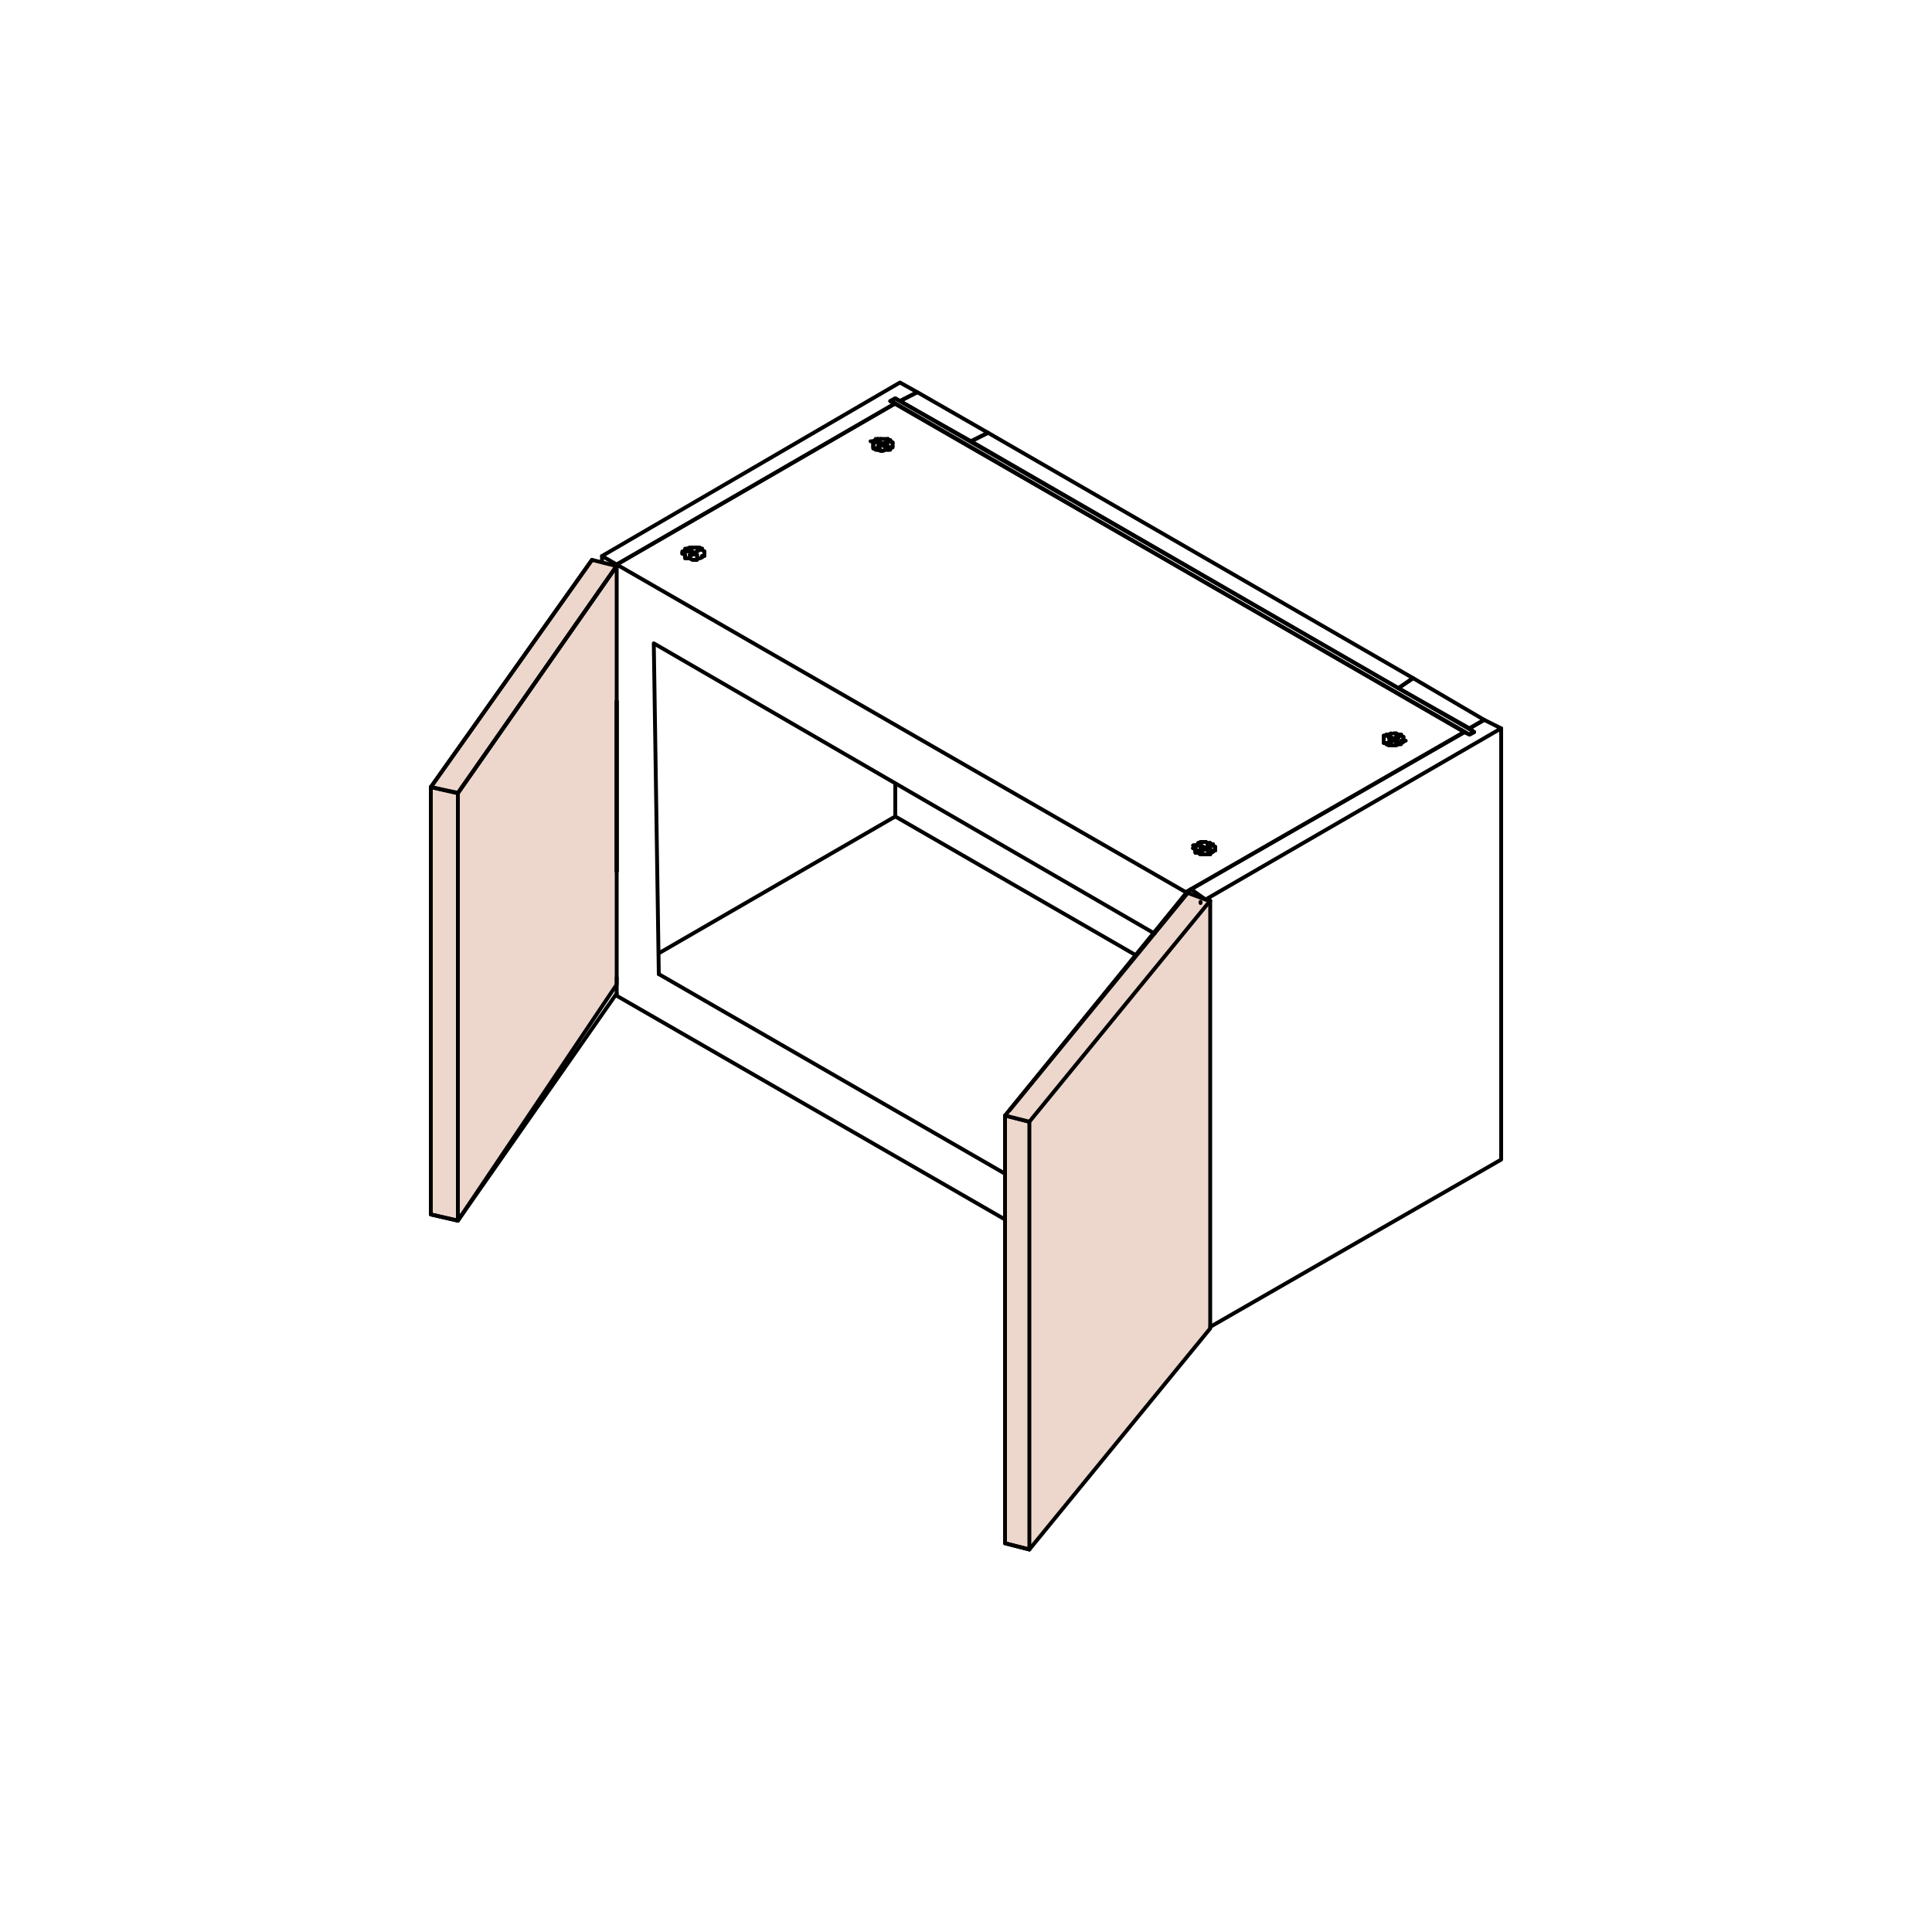 <?xml version="1.0" encoding="utf-8"?>
<!-- Generator: Adobe Illustrator 21.0.1, SVG Export Plug-In . SVG Version: 6.00 Build 0)  -->
<svg version="1.1" id="Layer_1" xmlns="http://www.w3.org/2000/svg" xmlns:xlink="http://www.w3.org/1999/xlink" x="0px" y="0px"
	 viewBox="0 0 500 500" style="enable-background:new 0 0 500 500;" xml:space="preserve">
<style type="text/css">
	.st0{fill:#EDD7CC;}
	.st1{fill:none;stroke:#000000;stroke-linecap:round;stroke-linejoin:round;stroke-miterlimit:10;}
</style>
<g>
	<polyline class="st0" points="118.5,315.9 159.6,254.8 159.6,146.4 118.5,205.2 	"/>
	<polyline class="st1" points="118.5,315.9 159.6,254.8 159.6,146.4 118.5,205.2 	"/>
	<polyline class="st0" points="111.5,203.7 111.5,314.3 118.5,315.9 118.5,205.3 	"/>
	<polyline class="st1" points="111.5,203.7 111.5,314.3 118.5,315.9 118.5,205.3 	"/>
	<polyline class="st0" points="153.2,144.9 111.5,203.7 118.5,205.2 159.6,146.4 	"/>
	<polyline class="st1" points="153.2,144.9 111.5,203.7 118.5,205.2 159.6,146.4 	"/>
	<polyline class="st0" points="266.4,290.3 260.1,288.7 260.1,399.4 266.4,401 	"/>
	<polyline class="st1" points="266.4,290.3 260.1,288.7 260.1,399.4 266.4,401 	"/>
	<polyline class="st0" points="313.2,233.1 313.2,343.8 266.4,401 266.4,290.3 	"/>
	<polyline class="st1" points="313.2,233.1 313.2,343.8 266.4,401 266.4,290.3 	"/>
	<polyline class="st0" points="260.1,288.7 266.4,290.3 313.2,233.1 312,232.8 308.2,230.1 261.3,287.3 	"/>
	<polyline class="st1" points="260.1,288.7 266.4,290.3 313.2,233.1 312,232.8 308.2,230.1 261.3,287.3 	"/>
	<line class="st1" x1="159.6" y1="181.5" x2="159.6" y2="225.5"/>
	<line class="st1" x1="231.7" y1="203.1" x2="231.7" y2="211.3"/>
	<line class="st1" x1="155.8" y1="145.5" x2="155.8" y2="143.9"/>
	<polygon class="st1" points="231.7,103.1 230.4,103.8 231.7,104.4 159.6,146.1 155.8,143.9 232.9,99 237.4,101.5 232.9,103.8 	"/>
	<polyline class="st1" points="388.5,188.5 388.5,300.1 313.2,343.4 	"/>
	<line class="st1" x1="310.7" y1="233.7" x2="310.7" y2="233.4"/>
	<line class="st1" x1="306.9" y1="230.9" x2="306.9" y2="231.2"/>
	<polygon class="st1" points="380.3,188.5 384.1,186.3 388.5,188.5 312,232.8 306.9,230.9 379,189.5 380.3,190.1 381.5,189.5 	"/>
	<line class="st1" x1="231.7" y1="211.3" x2="170.5" y2="246.7"/>
	<line class="st1" x1="170.5" y1="252.1" x2="260" y2="303.7"/>
	<polyline class="st1" points="260.1,315.6 159.6,257.7 159.6,253 	"/>
	<polygon class="st1" points="255.7,112 251.3,114.2 232.9,103.8 237.4,101.5 	"/>
	<polygon class="st1" points="384.1,186.3 380.3,188.5 361.9,178.1 365.7,175.5 	"/>
	<polygon class="st1" points="361.9,178.1 251.3,114.2 255.7,112 365.7,175.5 	"/>
	<polyline class="st1" points="226.6,113.6 227.9,113.6 227.2,113.6 	"/>
	<line class="st1" x1="227.9" y1="113.6" x2="229.8" y2="113.6"/>
	<line class="st1" x1="226.6" y1="113.9" x2="227.2" y2="113.6"/>
	<polyline class="st1" points="229.8,113.6 229.8,113.9 230.4,113.9 	"/>
	<line class="st1" x1="225.3" y1="114.2" x2="226.6" y2="114.2"/>
	<line class="st1" x1="226" y1="114.2" x2="226.6" y2="113.9"/>
	<line class="st1" x1="230.4" y1="113.9" x2="230.4" y2="114.2"/>
	<line class="st1" x1="226" y1="114.5" x2="226" y2="114.2"/>
	<line class="st1" x1="230.4" y1="114.2" x2="231" y2="114.5"/>
	<line class="st1" x1="226" y1="114.8" x2="226" y2="114.5"/>
	<line class="st1" x1="231" y1="114.5" x2="231" y2="114.8"/>
	<line class="st1" x1="226" y1="115.1" x2="226" y2="114.8"/>
	<line class="st1" x1="231" y1="114.8" x2="231" y2="115.5"/>
	<line class="st1" x1="226" y1="115.5" x2="226" y2="115.1"/>
	<polyline class="st1" points="231,115.5 231,115.8 230.4,115.8 	"/>
	<line class="st1" x1="226" y1="115.8" x2="226" y2="115.5"/>
	<line class="st1" x1="230.4" y1="115.8" x2="230.4" y2="116.1"/>
	<polyline class="st1" points="226.6,116.1 226,116.1 226,115.8 	"/>
	<line class="st1" x1="230.4" y1="116.1" x2="229.8" y2="116.4"/>
	<polyline class="st1" points="230.4,116.4 229.1,116.4 229.8,116.4 	"/>
	<line class="st1" x1="226.6" y1="116.4" x2="227.9" y2="116.4"/>
	<line class="st1" x1="227.2" y1="116.4" x2="226.6" y2="116.1"/>
	<polyline class="st1" points="229.1,116.4 228.5,116.7 227.9,116.7 227.2,116.4 	"/>
	<polyline class="st1" points="229.8,115.5 229.1,115.8 228.5,115.1 	"/>
	<line class="st1" x1="226.6" y1="114.5" x2="227.9" y2="114.5"/>
	<line class="st1" x1="229.8" y1="115.5" x2="228.5" y2="115.1"/>
	<polyline class="st1" points="227.9,115.1 227.2,114.5 228.5,114.8 229.8,114.2 229.8,114.5 	"/>
	<polyline class="st1" points="227.2,115.8 227.2,115.5 227.9,115.1 	"/>
	<line class="st1" x1="229.8" y1="114.5" x2="227.2" y2="115.8"/>
	<line class="st1" x1="178.5" y1="141.7" x2="180.4" y2="141.7"/>
	<line class="st1" x1="179.8" y1="141.7" x2="181.1" y2="141.7"/>
	<line class="st1" x1="177.3" y1="142" x2="178.5" y2="142"/>
	<line class="st1" x1="177.9" y1="142" x2="178.5" y2="141.7"/>
	<polyline class="st1" points="180.4,141.7 181.1,142 181.7,142 	"/>
	<line class="st1" x1="177.3" y1="142.3" x2="177.9" y2="142"/>
	<line class="st1" x1="181.7" y1="142" x2="181.7" y2="142.3"/>
	<line class="st1" x1="176.6" y1="142.7" x2="177.9" y2="142.7"/>
	<line class="st1" x1="177.3" y1="142.7" x2="177.3" y2="142.3"/>
	<line class="st1" x1="181.7" y1="142.3" x2="182.3" y2="142.7"/>
	<line class="st1" x1="176.6" y1="143" x2="177.3" y2="142.6"/>
	<line class="st1" x1="182.3" y1="142.7" x2="182.3" y2="143"/>
	<line class="st1" x1="176.6" y1="143.3" x2="176.6" y2="143"/>
	<line class="st1" x1="182.3" y1="143" x2="182.3" y2="143.6"/>
	<line class="st1" x1="177.3" y1="143.6" x2="176.6" y2="143.3"/>
	<polyline class="st1" points="182.3,143.6 182.3,143.9 181.7,143.9 	"/>
	<line class="st1" x1="177.3" y1="143.9" x2="177.3" y2="143.6"/>
	<line class="st1" x1="181.7" y1="143.9" x2="181.7" y2="144.2"/>
	<line class="st1" x1="177.3" y1="144.2" x2="177.3" y2="143.9"/>
	<polyline class="st1" points="181.7,144.2 181.1,144.5 180.4,144.5 	"/>
	<polyline class="st1" points="177.9,144.5 178.5,144.5 177.3,144.5 	"/>
	<line class="st1" x1="177.9" y1="144.5" x2="177.3" y2="144.2"/>
	<polyline class="st1" points="180.4,144.5 180.4,144.9 179.2,144.9 178.5,144.5 	"/>
	<polyline class="st1" points="180.4,143.6 180.4,143.9 179.8,143.3 	"/>
	<line class="st1" x1="177.9" y1="142.7" x2="179.2" y2="142.7"/>
	<line class="st1" x1="180.4" y1="143.6" x2="179.8" y2="143.3"/>
	<polyline class="st1" points="179.2,143.3 178.5,142.7 179.8,143 180.4,142.7 181.1,142.3 180.4,142.7 	"/>
	<polyline class="st1" points="178.5,143.9 178.5,143.6 179.2,143.3 	"/>
	<polyline class="st1" points="180.4,142.7 179.8,143.3 178.5,143.9 	"/>
	<path class="st1" d="M360.7,189.8h0.6H360.7z"/>
	<polyline class="st1" points="358.8,190.1 359.4,190.1 360,189.8 	"/>
	<polyline class="st1" points="361.3,189.8 361.9,190.1 362.6,190.1 	"/>
	<polyline class="st1" points="358.1,190.4 358.8,190.4 358.8,190.1 	"/>
	<line class="st1" x1="362.6" y1="190.1" x2="362.6" y2="190.4"/>
	<line class="st1" x1="358.1" y1="190.7" x2="358.1" y2="190.4"/>
	<line class="st1" x1="362.6" y1="190.4" x2="363.2" y2="190.7"/>
	<line class="st1" x1="358.1" y1="191" x2="358.1" y2="190.7"/>
	<line class="st1" x1="363.2" y1="190.7" x2="363.2" y2="191"/>
	<line class="st1" x1="358.1" y1="191.3" x2="358.1" y2="191"/>
	<line class="st1" x1="363.2" y1="191" x2="363.2" y2="191.7"/>
	<line class="st1" x1="362.6" y1="191.7" x2="363.8" y2="191.7"/>
	<line class="st1" x1="358.1" y1="191.7" x2="358.1" y2="191.3"/>
	<line class="st1" x1="363.2" y1="191.7" x2="363.2" y2="192"/>
	<line class="st1" x1="358.1" y1="192" x2="358.1" y2="191.7"/>
	<line class="st1" x1="363.2" y1="192" x2="362.6" y2="192.3"/>
	<polyline class="st1" points="358.8,192.3 358.1,192.3 358.1,192 	"/>
	<polyline class="st1" points="362.6,192.3 362.6,192.6 361.9,192.6 	"/>
	<line class="st1" x1="358.8" y1="192.6" x2="358.8" y2="192.3"/>
	<polyline class="st1" points="361.9,192.6 361.3,192.9 360.7,192.9 	"/>
	<polyline class="st1" points="361.3,192.9 360,192.9 360.7,192.9 	"/>
	<polyline class="st1" points="360,192.9 359.4,192.9 358.8,192.6 	"/>
	<polyline class="st1" points="360,190.7 359.4,191 360,191.3 	"/>
	<line class="st1" x1="361.9" y1="192" x2="361.3" y2="192"/>
	<line class="st1" x1="360" y1="190.7" x2="360.7" y2="191.3"/>
	<line class="st1" x1="361.3" y1="192" x2="360.7" y2="191.7"/>
	<polyline class="st1" points="361.9,192 360.7,191.3 361.9,191 361.9,190.7 361.3,190.7 	"/>
	<polyline class="st1" points="359.4,192 360,192 360.7,191.7 	"/>
	<line class="st1" x1="360.7" y1="191.3" x2="361.3" y2="190.7"/>
	<line class="st1" x1="359.4" y1="192" x2="360" y2="191.3"/>
	<polyline class="st1" points="310.7,217.9 312,217.9 311.3,217.9 	"/>
	<polyline class="st1" points="310.1,218.2 310.7,218.2 311.3,217.9 	"/>
	<polyline class="st1" points="312,217.9 312.6,218.2 313.2,218.2 	"/>
	<line class="st1" x1="310.1" y1="218.5" x2="310.1" y2="218.2"/>
	<polyline class="st1" points="313.2,218.2 313.2,218.5 313.9,218.5 	"/>
	<line class="st1" x1="308.8" y1="218.8" x2="310.1" y2="218.8"/>
	<line class="st1" x1="309.4" y1="218.8" x2="310.1" y2="218.5"/>
	<line class="st1" x1="313.9" y1="218.5" x2="313.9" y2="218.9"/>
	<line class="st1" x1="309.4" y1="219.2" x2="309.4" y2="218.8"/>
	<line class="st1" x1="313.9" y1="218.8" x2="314.5" y2="219.2"/>
	<line class="st1" x1="308.8" y1="219.5" x2="309.4" y2="219.2"/>
	<line class="st1" x1="314.5" y1="219.2" x2="314.5" y2="219.8"/>
	<line class="st1" x1="309.4" y1="219.8" x2="308.8" y2="219.5"/>
	<polyline class="st1" points="314.5,219.8 314.5,220.1 313.9,220.1 	"/>
	<line class="st1" x1="309.4" y1="220.1" x2="309.4" y2="219.8"/>
	<line class="st1" x1="313.9" y1="220.1" x2="313.9" y2="220.4"/>
	<line class="st1" x1="309.4" y1="220.4" x2="309.4" y2="220.1"/>
	<line class="st1" x1="313.9" y1="220.4" x2="313.2" y2="220.8"/>
	<line class="st1" x1="309.4" y1="220.7" x2="310.7" y2="220.7"/>
	<line class="st1" x1="310.1" y1="220.7" x2="309.4" y2="220.4"/>
	<polyline class="st1" points="313.2,220.7 313.2,221.1 311.3,221.1 	"/>
	<polyline class="st1" points="312,221.1 310.7,221.1 311.3,221.1 	"/>
	<line class="st1" x1="310.7" y1="221.1" x2="310.1" y2="220.7"/>
	<polyline class="st1" points="310.7,218.8 310.7,219.2 311.3,219.5 	"/>
	<line class="st1" x1="313.2" y1="220.1" x2="312.6" y2="220.1"/>
	<line class="st1" x1="310.7" y1="218.8" x2="312" y2="219.5"/>
	<line class="st1" x1="312.6" y1="220.1" x2="312" y2="219.8"/>
	<polyline class="st1" points="313.2,220.1 312,219.5 313.2,219.2 313.2,218.8 312.6,218.8 	"/>
	<line class="st1" x1="310.1" y1="220.1" x2="311.3" y2="220.1"/>
	<line class="st1" x1="312" y1="219.8" x2="310.7" y2="220.1"/>
	<line class="st1" x1="312" y1="219.5" x2="312.6" y2="218.9"/>
	<line class="st1" x1="310.7" y1="220.1" x2="311.3" y2="219.5"/>
	<line class="st1" x1="159.6" y1="146.1" x2="306.9" y2="230.9"/>
	<polyline class="st1" points="298.8,241.6 169.2,166.5 170.5,252.1 	"/>
	<polyline class="st1" points="159.6,146.1 231.7,104.4 379,189.5 	"/>
	<polyline class="st1" points="306.9,231.2 306.9,230.9 379,189.4 	"/>
	<polyline class="st1" points="310.7,217.9 312,217.9 311.3,217.9 	"/>
	<polyline class="st1" points="310.1,218.2 310.7,218.2 311.3,217.9 	"/>
	<polyline class="st1" points="312,217.9 312.6,218.2 313.2,218.2 	"/>
	<line class="st1" x1="310.1" y1="218.5" x2="310.1" y2="218.2"/>
	<polyline class="st1" points="313.2,218.2 313.2,218.5 313.9,218.5 	"/>
	<line class="st1" x1="308.8" y1="218.8" x2="310.1" y2="218.8"/>
	<line class="st1" x1="309.4" y1="218.8" x2="310.1" y2="218.5"/>
	<line class="st1" x1="313.9" y1="218.5" x2="313.9" y2="218.9"/>
	<line class="st1" x1="309.4" y1="219.2" x2="309.4" y2="218.8"/>
	<line class="st1" x1="313.9" y1="218.8" x2="314.5" y2="219.2"/>
	<line class="st1" x1="308.8" y1="219.5" x2="309.4" y2="219.2"/>
	<line class="st1" x1="314.5" y1="219.2" x2="314.5" y2="219.8"/>
	<line class="st1" x1="309.4" y1="219.8" x2="308.8" y2="219.5"/>
	<polyline class="st1" points="314.5,219.8 314.5,220.1 313.9,220.1 	"/>
	<line class="st1" x1="309.4" y1="220.1" x2="309.4" y2="219.8"/>
	<line class="st1" x1="313.9" y1="220.1" x2="313.9" y2="220.4"/>
	<line class="st1" x1="309.4" y1="220.4" x2="309.4" y2="220.1"/>
	<line class="st1" x1="313.9" y1="220.4" x2="313.2" y2="220.8"/>
	<line class="st1" x1="309.4" y1="220.7" x2="310.7" y2="220.7"/>
	<line class="st1" x1="310.1" y1="220.7" x2="309.4" y2="220.4"/>
	<polyline class="st1" points="313.2,220.7 313.2,221.1 311.3,221.1 	"/>
	<polyline class="st1" points="312,221.1 310.7,221.1 311.3,221.1 	"/>
	<line class="st1" x1="310.7" y1="221.1" x2="310.1" y2="220.7"/>
	<polyline class="st1" points="310.7,218.8 310.7,219.2 311.3,219.5 	"/>
	<line class="st1" x1="313.2" y1="220.1" x2="312.6" y2="220.1"/>
	<line class="st1" x1="310.7" y1="218.8" x2="312" y2="219.5"/>
	<line class="st1" x1="312.6" y1="220.1" x2="312" y2="219.8"/>
	<polyline class="st1" points="313.2,220.1 312,219.5 313.2,219.2 313.2,218.8 312.6,218.8 	"/>
	<line class="st1" x1="310.1" y1="220.1" x2="311.3" y2="220.1"/>
	<line class="st1" x1="312" y1="219.8" x2="310.7" y2="220.1"/>
	<line class="st1" x1="312" y1="219.5" x2="312.6" y2="218.9"/>
	<line class="st1" x1="310.7" y1="220.1" x2="311.3" y2="219.5"/>
	<polyline class="st1" points="118.5,315.9 111.5,314.3 111.5,203.7 	"/>
	<line class="st1" x1="159.6" y1="181.5" x2="159.6" y2="225.5"/>
	<polyline class="st1" points="159.6,257.1 118.5,315.9 118.5,205.2 	"/>
	<polygon class="st1" points="111.5,203.7 153.2,144.9 159.6,146.5 118.5,205.3 	"/>
	<polyline class="st1" points="306.9,231.2 260.1,288.7 260.1,399.4 266.4,401 260.1,399.4 260.1,288.7 	"/>
	<polygon class="st1" points="231.7,103.1 381.5,189.4 380.3,190.1 230.4,103.8 	"/>
	<line class="st1" x1="231.7" y1="211.3" x2="293.6" y2="247"/>
</g>
</svg>
